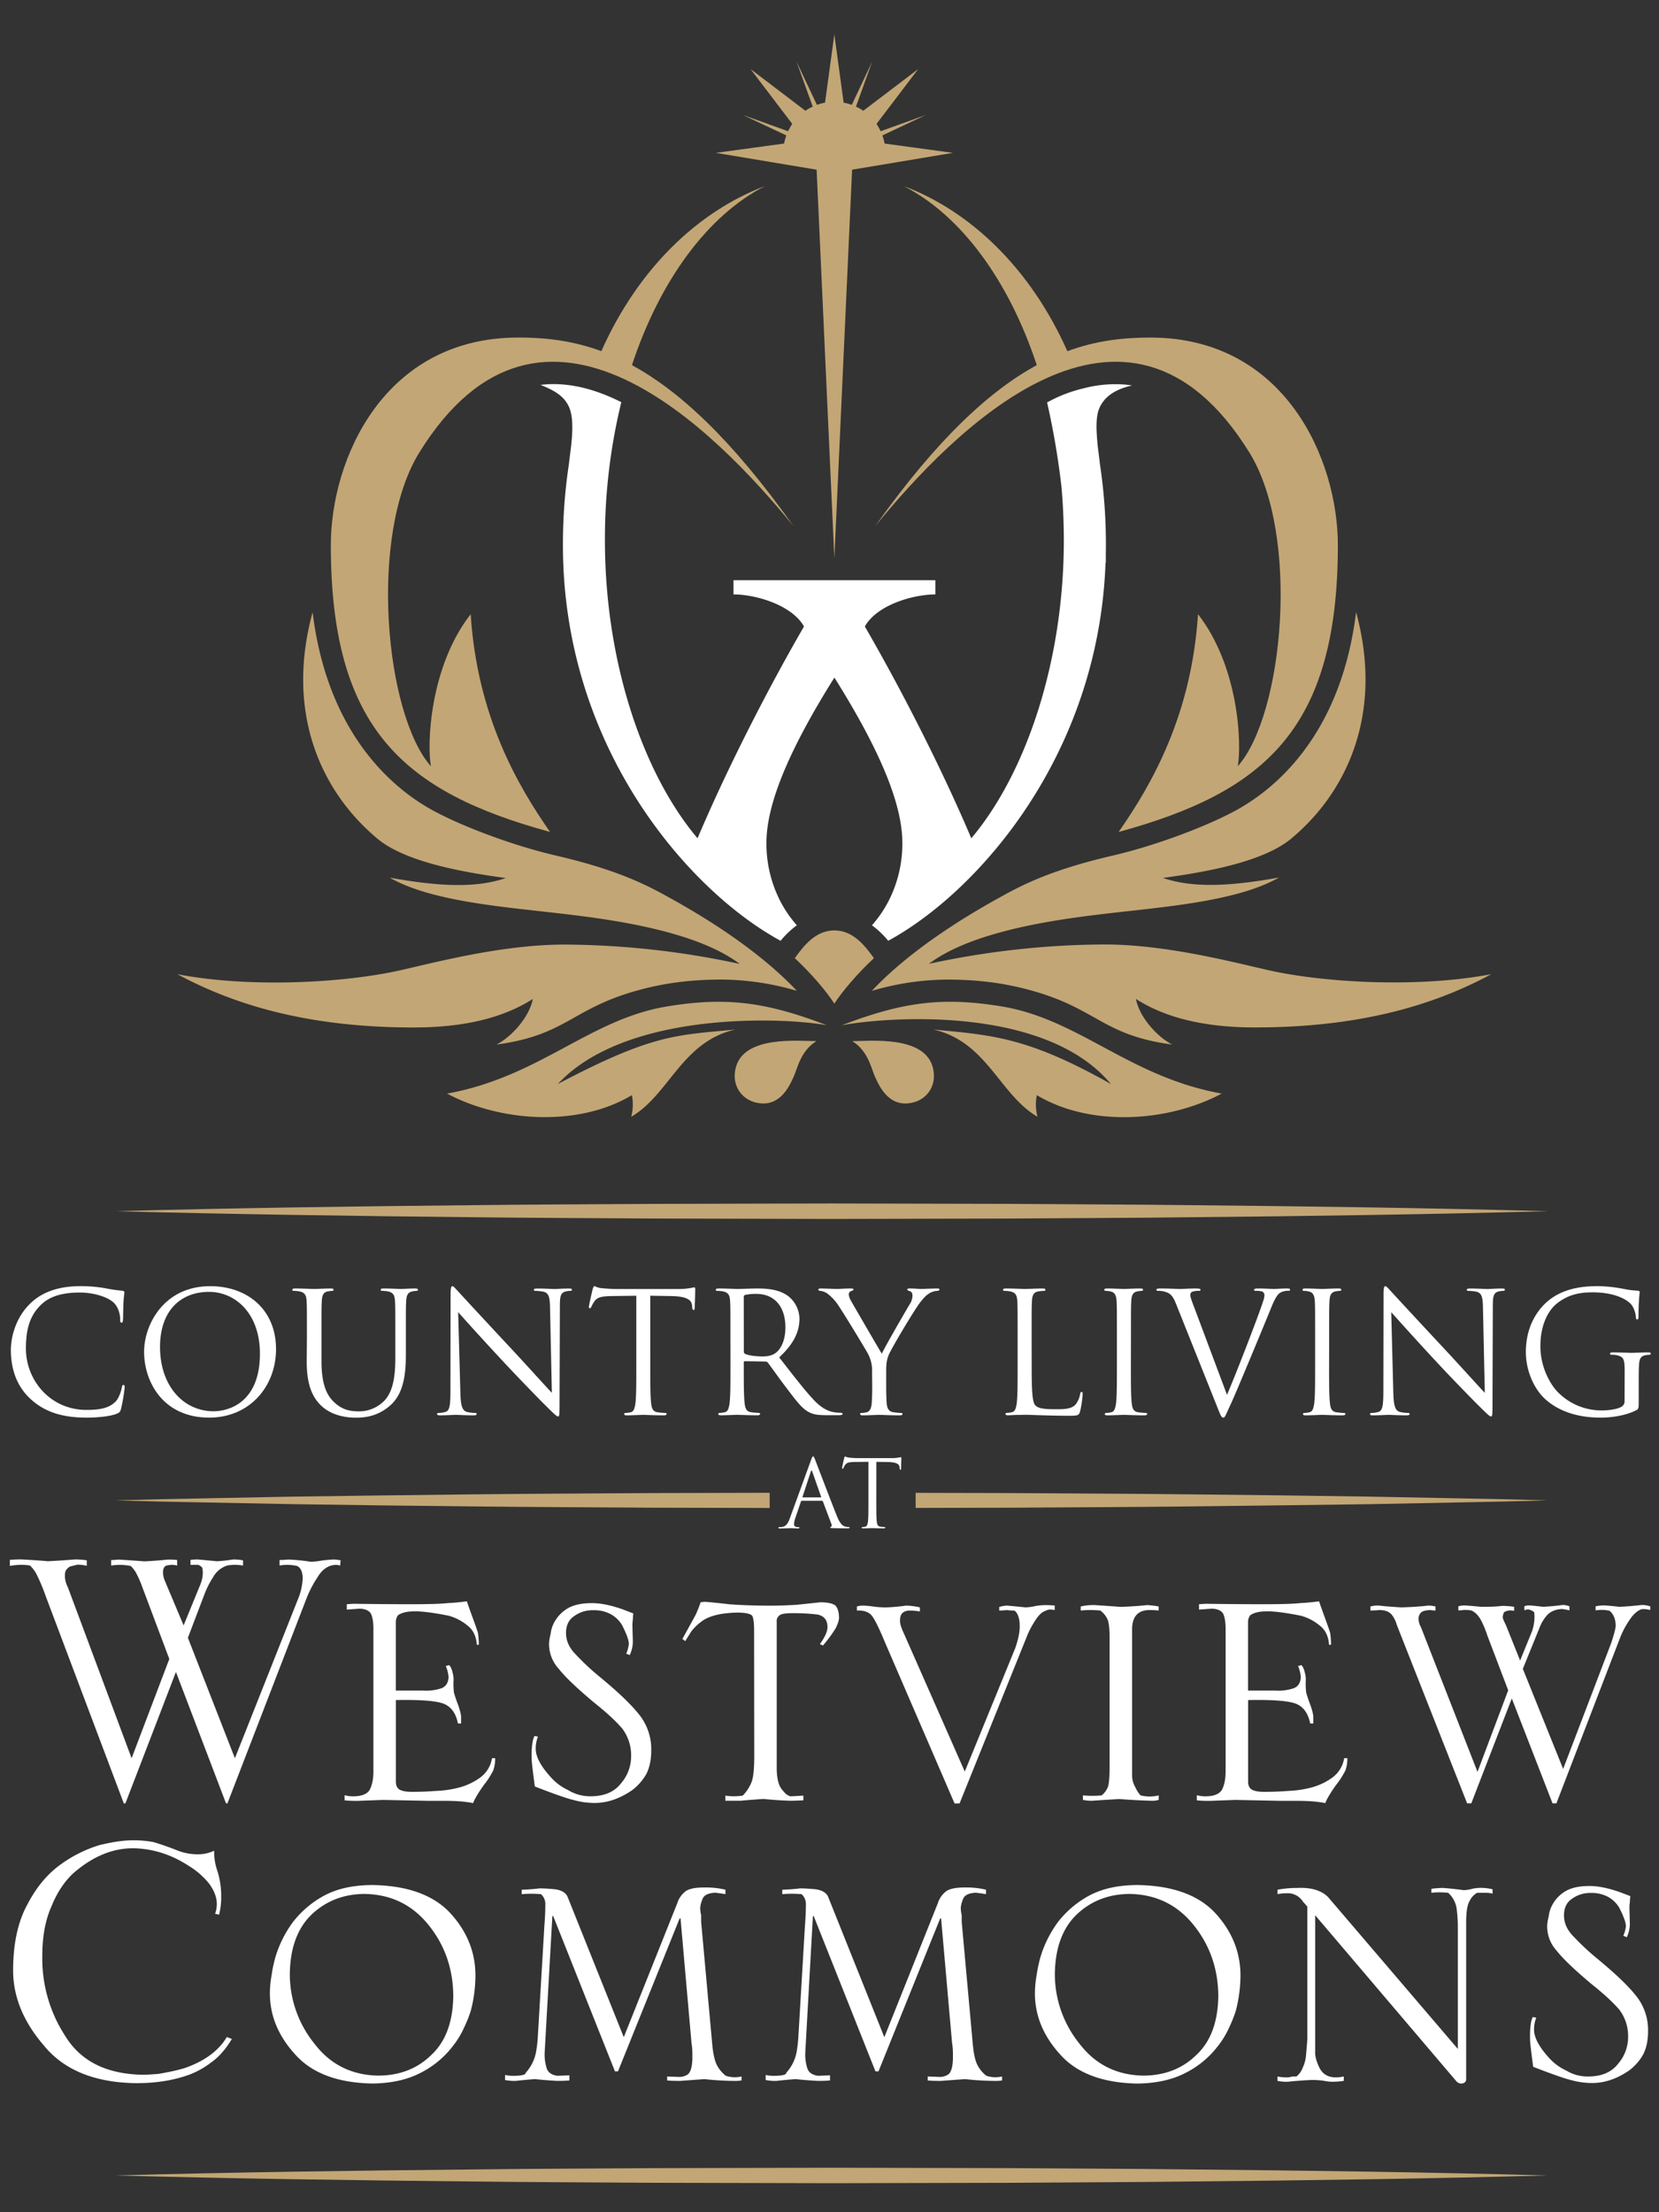 <svg id="Layer_1" data-name="Layer 1" xmlns="http://www.w3.org/2000/svg" viewBox="0 0 1200 1600">
  <rect x="0" y="0" width="1200" height="1600" fill="#333333" stroke="none"/>
  <defs>
    <style>
      .cls-1 {
        fill: #fff;
      }

      .cls-2 {
        fill: #c3a675;
      }
    </style>
  </defs>
  <title>Artboard 1</title>
  <path class="cls-1" d="M33,1154.25a137.36,137.36,0,0,0-6.23-15,24,24,0,0,0-5.11-7,39.35,39.35,0,0,0-6.23-.49,44.47,44.47,0,0,0-8.3.81v-4.38q4.25-.37,8.51-.33,11.82.65,18.91,1.3,7.88-.32,19.7-1.3a60.61,60.61,0,0,1,8.51.65v4a23.3,23.3,0,0,0-7-.81L51,1132.89a5.9,5.9,0,0,0-2.6,2c-1,.87-1.45,2.44-1.46,4.72a17.79,17.79,0,0,0,2.11,8.3l46.14,123.76,27.28-71.81-19.4-51.62a80.46,80.46,0,0,0-3.94-9.28,21.43,21.43,0,0,0-4.57-6.35,38.37,38.37,0,0,0-8-.81,42.26,42.26,0,0,0-6.15.49v-4a41,41,0,0,0,5.2-.33q10.41.64,18.77,1.3,7.73-.32,17-1.3a56.89,56.89,0,0,1,6.78.32v4a14,14,0,0,0-3.47-.49,18.56,18.56,0,0,0-4.26.49c-1.68.67-2.52,2.29-2.52,4.88a16.42,16.42,0,0,0,1,5.37l13.9,33.06,11.87-29a23.59,23.59,0,0,0,2-8.47,20.66,20.66,0,0,0-.35-4.23,6.67,6.67,0,0,0-3-2.12H137.8v-3.57a43.08,43.08,0,0,1,5.2-.32l14,1.3a112.41,112.41,0,0,0,11.71-1.3,39.18,39.18,0,0,1,7.08.65v3.73a38.32,38.32,0,0,0-6.33-.49,28.91,28.91,0,0,0-5,.49,17.59,17.59,0,0,0-10.22,8.31,65.68,65.68,0,0,0-6,11.56l-12.33,32.41,34,87.12,46.43-117.08a45.4,45.4,0,0,0,2.63-13.35q-.32-7-4.11-8.63a31.48,31.48,0,0,0-12.64-.33v-4a57.64,57.64,0,0,0,6.16-.33,137.22,137.22,0,0,1,16.43,1.62,59,59,0,0,0,8.69-1q6.17-.64,8.22-.65a26.23,26.23,0,0,1,4.75.65,13.76,13.76,0,0,0-.33,3.73,12.29,12.29,0,0,0-3.56-.49q-7.94.5-13,9.11a80.93,80.93,0,0,0-7.93,15.29L164.5,1304.33h-1l-36.24-95.07L90.7,1304.33H89.56Z"/>
  <path class="cls-1" d="M344.91,1189.6q-.65-9.13-6.51-13.71a36.11,36.11,0,0,0-14-7.34q-17.29-3.42-25.08-3.1-7.45,0-11.43,2.78a8.4,8.4,0,0,0-1.59,4.89v49.61H306a35.22,35.22,0,0,0,12.62-1.47q5.52-1.63,5.84-8.32a25.78,25.78,0,0,0-2-8,21.88,21.88,0,0,0,2.37-.65c1.05.87,1.89,2.65,2.52,5.36a18.2,18.2,0,0,1,.63,7q0,3.9.32,7.31a92.67,92.67,0,0,0,3,8.93q2.21,6.33,2.21,8.93v4.71h-2.25q-2.35-11.74-11.35-14.68-9-2.77-33.57-2.28v59q0,5.06,4,6.36c2.33.87,5.79,1.2,10.36,1q6.21,0,15-.65a76.3,76.3,0,0,0,17.05-2.61,46,46,0,0,0,15-7.34,21.68,21.68,0,0,0,8.13-13.7h2.28a25,25,0,0,1-1.42,8.92,63.18,63.18,0,0,1-6.8,10.54q-6,8.43-7.75,13a86.28,86.28,0,0,0-10-1.3q-5.22-.33-11.39-.33H309.38l-32.27-.65-17.56.65a88.21,88.21,0,0,1-10.28-.33v-3.73a23.9,23.9,0,0,0,5.95.81q10,0,12.53-5.37,2.36-5,2.35-13v-102.7q0-7-1.72-10.9-2.2-3.73-8.61-3.74l-8.92.65v-3.89l4.71-.33q21.68.33,41.92.33,19.63,0,26.38-.81,6.75-.32,13.82-1.3,1.24,3.75,4.4,12.38,3.29,9,3.61,10.43a54.39,54.39,0,0,1,.63,8.65Z"/>
  <path class="cls-1" d="M389.11,1256a23.62,23.62,0,0,0-1.61,8.8q0,8.63,11,20.68a38.74,38.74,0,0,0,12.57,9.29,30.5,30.5,0,0,0,16.11,4.4q14.82,0,22.07-9.43a29.74,29.74,0,0,0,7.25-19.68,31.79,31.79,0,0,0-6.52-20q-6.84-8-20.52-18.87-18.61-15.62-25.45-24.4a26.31,26.31,0,0,1-6.84-18.54,31.64,31.64,0,0,1,1.1-6.34,22.73,22.73,0,0,1,3.15-9.43,25.88,25.88,0,0,1,9.29-9.27q6.46-3.74,17.48-3.74,9.29,0,21.89,4.38l8,3.08c-.22,2.16-.33,3.67-.33,4.54a26.4,26.4,0,0,0-.31,4.7l.31,10.86a23.06,23.06,0,0,1-2.25,10l-2.54-1a24.23,24.23,0,0,0,1.9-7q0-4.07-4.91-13.68a22.26,22.26,0,0,0-7.75-7.65,25.1,25.1,0,0,0-13-3.1,22.34,22.34,0,0,0-13.61,4.07q-6.16,3.91-6.17,12.38,0,8,6.21,14.66a181.26,181.26,0,0,0,18,16.94q21.18,17.43,29.63,28.66a40,40,0,0,1,7.8,24.75q0,9.93-3.52,16.94a38.41,38.41,0,0,1-10.25,11.72Q443.86,1304,430.1,1304a56,56,0,0,1-14.74-2q-7.22-1.62-28.51-9.93-2.28-17.08-2.28-19.7-.33-12,2-16.77Z"/>
  <path class="cls-1" d="M545.46,1179q0-7.32-1.26-10.25-1.89-2.45-11.33-2.44-18.42.5-26.13,7A33.64,33.64,0,0,0,500,1180c-1.68,2.71-3.15,5-4.41,7a20.81,20.81,0,0,0-2-1.62l9.43-17.15a85.56,85.56,0,0,0,3.77-9.39,23,23,0,0,1,3.61-.32q7.38.64,17.28,1.79,13.83,1,30,1,8,0,18.69-.65l17-1.79q8,0,11,2.43c1.67,1.94,2.5,4.91,2.51,8.9,0,1.73-.84,4.26-2.51,7.61a99.69,99.69,0,0,1-9.12,12.31l-2.2-1q5.51-7.65,5.5-12.38,0-7.34-7.07-9a144.75,144.75,0,0,0-18.38-1q-7.7,0-9.27,1.63a4.9,4.9,0,0,0-2,4.56v105.55q0,11.89,4.23,16.29c2.4,3.15,4.64,4.61,6.73,4.4l8.3-.49v3.4q-5.8.33-9.55.32-10-.32-19.27-1.3-9.56.64-16.6,1.3h-11v-3.72a40.64,40.64,0,0,0,6.13.49,47.76,47.76,0,0,0,6.44-.49,29.32,29.32,0,0,0,6.44-9.94q1.88-5,1.89-18.41Z"/>
  <path class="cls-1" d="M640.16,1187.92q-6.78-16.45-10.09-20-3.47-3.42-10.24-3.1v-2.91a14.63,14.63,0,0,1,4.1-.65,62,62,0,0,1,7.57.65,64.32,64.32,0,0,0,9.3.65,123.57,123.57,0,0,0,14.5-1.3,47.68,47.68,0,0,1,10.09,1.3v2.92a51.79,51.79,0,0,0-7.57-.65q-7.1.33-6.78,7.33-.31,2.77,3,9.77l43.81,99.36,36.57-89.42q3.47-10.26,3.14-16.29a18.54,18.54,0,0,0-1.26-7.33q-1.57-3.42-3.15-3.42t-5.19-.33a50.23,50.23,0,0,1-5.2.33v-2.59a24.46,24.46,0,0,1,5.49-1q7.07.65,13.49,1.3a36.71,36.71,0,0,0,7.37-1,47.64,47.64,0,0,1,7.06-.65c1.87,0,4.12.11,6.73.33v3.24a18.49,18.49,0,0,0-3.14-.33c-.94-.21-2.88.45-5.81,2a21.07,21.07,0,0,0-4.56,5,72.6,72.6,0,0,0-5.81,10.41l-49.5,122.81h-3.62Z"/>
  <path class="cls-1" d="M783.29,1298.52c2.42.21,4.78.32,7.09.31s4.46-.11,6.46-.31a14.36,14.36,0,0,0,4.83-7q.93-3.91.94-14.33V1184.5q0-8.62-1.26-12.7a16.37,16.37,0,0,0-5.5-7q-3.61-.32-7.38-.33-3.3,0-6.76.33v-2.92a42.49,42.49,0,0,1,10.18-1q9.71.64,18.64,1.3,10.34-.32,19.26-1.3a77.34,77.34,0,0,1,8.3,1v2.92a63,63,0,0,0-7-.33q-12.21.33-12.21,14v105.06a16.9,16.9,0,0,0,2.35,9.12,22.45,22.45,0,0,0,3.76,5.86,26.85,26.85,0,0,0,13.15,0v3.27a16.63,16.63,0,0,1-5.48.62q-11.73-.32-23-1.24-10.33.61-20.18,1.27a31.71,31.71,0,0,1-6.15-.65Z"/>
  <path class="cls-1" d="M961.34,1189.6q-.65-9.13-6.51-13.71a36.11,36.11,0,0,0-14-7.34q-17.3-3.42-25.08-3.1-7.46,0-11.43,2.78a8.4,8.4,0,0,0-1.59,4.89v49.61h19.72a35.22,35.22,0,0,0,12.62-1.47q5.52-1.63,5.84-8.32a25.7,25.7,0,0,0-2-8,21.88,21.88,0,0,0,2.37-.65c1,.87,1.89,2.65,2.52,5.36a18.2,18.2,0,0,1,.63,7q0,3.9.32,7.31a92.67,92.67,0,0,0,3,8.93c1.47,4.22,2.2,7.2,2.21,8.93v4.71h-2.25q-2.36-11.74-11.35-14.68-9-2.77-33.57-2.28v59q0,5.06,4,6.36c2.33.87,5.79,1.2,10.36,1q6.21,0,15-.65a76.35,76.35,0,0,0,17-2.61,46,46,0,0,0,15-7.34,21.68,21.68,0,0,0,8.13-13.7h2.28a25,25,0,0,1-1.42,8.92,63.18,63.18,0,0,1-6.8,10.54q-6,8.43-7.75,13a86.28,86.28,0,0,0-10-1.3q-5.22-.33-11.39-.33H925.81l-32.27-.65-17.56.65a88.21,88.21,0,0,1-10.28-.33v-3.73a23.9,23.9,0,0,0,5.95.81q10,0,12.53-5.37,2.36-5,2.35-13v-102.7q0-7-1.72-10.9-2.2-3.73-8.61-3.74l-8.92.65v-3.89l4.71-.33q21.68.33,41.92.33,19.64,0,26.38-.81,6.75-.32,13.82-1.3,1.25,3.75,4.4,12.38,3.29,9,3.61,10.43a54.39,54.39,0,0,1,.63,8.65Z"/>
  <path class="cls-1" d="M1010.34,1175.22a20.37,20.37,0,0,0-3.62-7.33q-2.84-3.42-9-3.42a63.37,63.37,0,0,1-6.46.33v-2.91a20.81,20.81,0,0,1,6.14-.65q5.19.65,16.06,1.3,11.65-.32,19.68-1.3a23.36,23.36,0,0,1,5.2.65v2.91a21.77,21.77,0,0,1-3.78-.33,21.43,21.43,0,0,0-4.57.65c-2.21.67-3.52,2.33-3.94,5a12.94,12.94,0,0,0,1.73,6.68l40.94,104.73,22.2-59-15.12-39.74a73.06,73.06,0,0,0-3.94-9.77q-2.83-5.87-7.08-8c-.84-.43-2.78-.64-5.83-.65a23.35,23.35,0,0,1-4.09.33v-2.91a15.34,15.34,0,0,1,4.41-.65q5.2.31,12,1,11,0,14.8-.65a56.9,56.9,0,0,1,9.13.65v2.92a13.72,13.72,0,0,0-3-.33,9,9,0,0,0-4.25,1.3,9.38,9.38,0,0,0-1,3.74c0,.67.79,2.56,2.36,5.69l10.23,25.54,8.66-21.31a32.2,32.2,0,0,0,1.73-10.25,26.08,26.08,0,0,0-.23-3.42,9.08,9.08,0,0,0-4.26-2,7.55,7.55,0,0,0-2.84.65v-2.91a9.89,9.89,0,0,1,3.77-.65c2.61.21,5.86.55,9.73,1q7.07-.31,14.13-1.3a12.27,12.27,0,0,1,5,1v2.91a40.49,40.49,0,0,0-5.34-1q-7.38.33-11.31,5a30.5,30.5,0,0,0-5.18,9L1101.51,1207l29.16,72.38,34.84-91.27q3.48-10.75,3.15-13-.32-6.67-4.42-10.1a26.26,26.26,0,0,0-5.52-.65,34.87,34.87,0,0,0-4.57.33v-2.91a30.33,30.33,0,0,1,6.44-.65c3.24.21,6.8.55,10.67,1q7.7-.32,16-1.3a17.93,17.93,0,0,1,6.41,1v2.59a23.27,23.27,0,0,0-5.19-.65q-3.13,0-7.7,5a65.86,65.86,0,0,0-8.64,15l-46.36,120.53H1123l-29.47-75.88-29.31,75.88h-3Z"/>
  <path class="cls-1" d="M167.71,1474.7q-6.68,11.08-14.61,16.7a62.8,62.8,0,0,1-15.39,8.83q-18,6.72-40.72,6.4-44.14-1-65.59-27.59-21.91-25.66-21.91-53.89,0-28.87,10.26-47.64,9.48-18.29,23.47-28.55a94.85,94.85,0,0,1,28.59-14.44Q86.24,1331,96,1331a79.41,79.41,0,0,1,14.92,1.28q6.67,1.93,16.32,5.62a39.21,39.21,0,0,0,16.16,3.21,26.57,26.57,0,0,0,11.5-2.57,42.39,42.39,0,0,0,2.49,15.09A60.47,60.47,0,0,1,160,1371a52.14,52.14,0,0,1-1.53,13.8c-.91-.21-1.88-.43-2.9-.64a19.8,19.8,0,0,0,1.25-7.23q0-6.9-5.45-14.45a56.21,56.21,0,0,0-14.64-12.85q-18.84-12.37-39.86-12.85-22.58-.32-43.59,17.82-10,9.17-16,24.09-6.7,14.77-6.69,36.13a102.62,102.62,0,0,0,16.65,57.81q16.8,27.3,56,27.94,3.89,0,11.51-.64c2.59-.43,5.45-1,8.56-1.61s6.64-1.52,10.27-2.57q21.63-7.55,30.5-22.48Z"/>
  <path class="cls-1" d="M195.22,1441.69a74.52,74.52,0,0,1,1.24-13.16,98.37,98.37,0,0,1,2.79-13.16A82.82,82.82,0,0,1,212,1390a71.86,71.86,0,0,1,23.28-19.41q14-7.21,34.3-7.22,38.18.64,56.48,20.69,17.83,19.73,17.84,44.75a102,102,0,0,1-3.41,25.66,97.85,97.85,0,0,1-5.12,12.67,61.81,61.81,0,0,1-7.91,12.83,67.71,67.71,0,0,1-23,19.09q-14.28,7.55-34.91,7.86-37.86-.64-56-21Q195.22,1465.9,195.22,1441.69Zm14.41-13.83a80,80,0,0,0,17.89,50.34q17.11,22.35,45.74,23,23.65,0,38.9-15.12,15.4-14.47,15.71-42.78-.31-29-17.58-50.66-17.58-22.19-46.21-22.84-22.87,0-38.59,14.8Q209.94,1399.55,209.63,1427.86Z"/>
  <path class="cls-1" d="M365.37,1500.72a25.34,25.34,0,0,0,5.75.64q9.17,0,9.17-2.24a30.67,30.67,0,0,0,7.4-14.76,100.57,100.57,0,0,0,1.26-10.1l4.86-82.14q.62-7.38.63-14.6a9.52,9.52,0,0,0-3.1-7.54q-3.57-.32-7.29-.32c-2.17,0-4.4.11-6.67.32v-3.2q7.62-.32,12.9-1,4.5,0,11.19.64,7,1,9,5.29l40.72,101.7,38.7-96.89a17.43,17.43,0,0,1,5.44-8.18q3.57-3.21,14-3.21a61.75,61.75,0,0,1,15.39,1.6v3.2c-2.8-.43-5.24-.77-7.31-1q-7.77.33-9.32,4.65-1.86,4.65-1.55,7.54a20.06,20.06,0,0,0,.62,4V1390l7.92,87.44q.93,10.9,3.27,15.72a23.24,23.24,0,0,0,6.68,8.18,21.32,21.32,0,0,0,11.34.48v2.88a30.2,30.2,0,0,1-5.29.32,204.91,204.91,0,0,1-21.45-1.28q-9.17.65-17.72,1.28-6.06,0-9.33-.32v-2.88l8.1.32a11,11,0,0,0,6.69-1.76q3.12-2.24,3.44-11.07v-4.65a51.37,51.37,0,0,0-.64-7.22l-7.93-90h-.62L447,1498.14h-2.18l-44.66-112.31h-.62L394,1484a32.76,32.76,0,0,0,1.24,11.23q1.25,5.13,7.92,6.1l8.7-.32v3.68q-3.27.32-8.73.32-7-.32-16.21-1.28-8.24.64-13.68,1.28a34.59,34.59,0,0,1-7.93-.64Z"/>
  <path class="cls-1" d="M553.84,1500.72a25.34,25.34,0,0,0,5.75.64q9.17,0,9.17-2.24a30.67,30.67,0,0,0,7.4-14.76,100.57,100.57,0,0,0,1.26-10.1l4.86-82.14q.62-7.38.63-14.6a9.52,9.52,0,0,0-3.1-7.54q-3.57-.32-7.29-.32c-2.17,0-4.4.11-6.67.32v-3.2q7.62-.32,12.9-1,4.5,0,11.19.64,7,1,9,5.29l40.72,101.7,38.7-96.89a17.43,17.43,0,0,1,5.44-8.18q3.57-3.21,14-3.21a61.75,61.75,0,0,1,15.39,1.6v3.2c-2.8-.43-5.24-.77-7.31-1q-7.77.33-9.32,4.65-1.86,4.65-1.55,7.54a20.06,20.06,0,0,0,.62,4V1390l7.92,87.44q.93,10.9,3.27,15.72a23,23,0,0,0,6.68,8.18,21.32,21.32,0,0,0,11.34.48v2.88a30.2,30.2,0,0,1-5.29.32,204.91,204.91,0,0,1-21.45-1.28q-9.17.65-17.72,1.28-6.06,0-9.33-.32v-2.88l8.1.32a11,11,0,0,0,6.69-1.76q3.12-2.24,3.44-11.07v-4.65a51.37,51.37,0,0,0-.64-7.22l-7.93-90h-.62l-44.66,110.7h-2.18l-44.66-112.31H588L582.51,1484a32.76,32.76,0,0,0,1.24,11.23q1.25,5.13,7.92,6.1l8.7-.32v3.68q-3.27.32-8.73.32-7-.32-16.21-1.28-8.23.64-13.68,1.28a34.59,34.59,0,0,1-7.93-.64Z"/>
  <path class="cls-1" d="M748.59,1441.69a74.52,74.52,0,0,1,1.24-13.16,98.37,98.37,0,0,1,2.79-13.16A82.76,82.76,0,0,1,765.35,1390a71.86,71.86,0,0,1,23.28-19.41q14-7.21,34.3-7.22,38.18.64,56.49,20.69,17.83,19.73,17.84,44.75a102,102,0,0,1-3.41,25.66,97.85,97.85,0,0,1-5.12,12.67A61.17,61.17,0,0,1,880.8,1480a67.71,67.71,0,0,1-23,19.09q-14.28,7.54-34.91,7.86-37.86-.65-56-21Q748.59,1465.9,748.59,1441.69ZM763,1427.86a80,80,0,0,0,17.89,50.34q17.11,22.35,45.74,23,23.65,0,38.9-15.12,15.4-14.47,15.71-42.78-.32-29-17.58-50.66-17.58-22.19-46.21-22.84-22.87,0-38.59,14.8Q763.31,1399.55,763,1427.86Z"/>
  <path class="cls-1" d="M924.06,1501.84a35,35,0,0,0,7,.64,16.28,16.28,0,0,0,3.73-.64h3a15.37,15.37,0,0,0,4.6-6.58,25.5,25.5,0,0,0,2.3-9q.91-10.11.92-11.71v-95.62l-3.25-3.69a12.88,12.88,0,0,0-11.29-5.94,37.36,37.36,0,0,0-7,.64v-3.2a80.4,80.4,0,0,1,14.61-1.28q14.61-.64,21.92,6.58l93.88,109.85v-88.51a96.68,96.68,0,0,0-.94-13.49,19,19,0,0,0-6.07-10.92,61.81,61.81,0,0,0-6.38-.32,52.81,52.81,0,0,0-5.76.32v-2.87a65.4,65.4,0,0,1,8.39-.64q8.23.64,14.91,1.6a24.54,24.54,0,0,0,6.37-1,28.53,28.53,0,0,1,5.75-.64,37.22,37.22,0,0,1,8.86,1v3.2a17.49,17.49,0,0,0-4.19-.64h-7a13.62,13.62,0,0,0-5.43,5.94q-2.48,4-2.48,15.72v113.41c-.21,1.93-1.5,2.89-3.89,2.89a5.12,5.12,0,0,1-3.42-1.93L951.31,1385.22v98.17q-.31,5,2.8,11.55,3.27,7.21,11.51,7.54a29.77,29.77,0,0,0,6.38-.64V1505a53.75,53.75,0,0,1-8.69.64A27,27,0,0,1,958,1505a60,60,0,0,0-9.93-.64q-11.48.65-16.44,1.28A33.12,33.12,0,0,1,924,1505Z"/>
  <path class="cls-1" d="M1111.21,1459.27a23.14,23.14,0,0,0-1.59,8.67q0,8.5,10.81,20.4a38.33,38.33,0,0,0,12.4,9.16,30,30,0,0,0,15.89,4.34q14.63,0,21.77-9.3a29.37,29.37,0,0,0,7.15-19.41,31.35,31.35,0,0,0-6.43-19.73q-6.75-7.86-20.24-18.61-18.36-15.4-25.1-24.06a26,26,0,0,1-6.75-18.29,31.56,31.56,0,0,1,1.09-6.26,22.45,22.45,0,0,1,3.11-9.3,25.55,25.55,0,0,1,9.16-9.14q6.38-3.69,17.24-3.69,9.16,0,21.59,4.31l7.93,3c-.21,2.13-.32,3.62-.32,4.47a25.73,25.73,0,0,0-.31,4.64l.31,10.71a22.64,22.64,0,0,1-2.22,9.91l-2.51-1a23.62,23.62,0,0,0,1.87-6.9q0-4-4.84-13.49a21.86,21.86,0,0,0-7.65-7.55,24.71,24.71,0,0,0-12.79-3.05,22,22,0,0,0-13.42,4q-6.09,3.86-6.08,12.21,0,7.88,6.13,14.45a179.63,179.63,0,0,0,17.75,16.7q20.89,17.19,29.22,28.27a39.41,39.41,0,0,1,7.7,24.41q0,9.79-3.48,16.7a38,38,0,0,1-10.11,11.56q-13.27,9.16-26.85,9.15a55.7,55.7,0,0,1-14.53-1.93q-7.11-1.61-28.12-9.79-2.25-16.86-2.25-19.43-.32-11.88,1.92-16.54Z"/>
  <path class="cls-1" d="M22.53,1012.22c-11.76-10.55-14.67-24.38-14.67-35.9,0-8.13,2.79-22.31,13.58-33.11,7.28-7.28,18.31-13,37-13A104.41,104.41,0,0,1,76,931.69a105.06,105.06,0,0,0,12.37,1.82c1.33.12,1.58.61,1.58,1.33,0,1-.36,2.43-.61,6.79-.24,4-.24,10.67-.36,12.49s-.36,2.55-1.09,2.55-1-.85-1-2.55c0-4.73-1.94-9.7-5.09-12.37-4.24-3.64-13.58-6.91-24.25-6.91-16.13,0-23.65,4.73-27.89,8.85-8.85,8.49-10.91,19.28-10.91,31.65,0,23.16,17.83,44.39,43.78,44.39,9.1,0,16.25-1.09,21.1-6.06,2.55-2.67,4.12-8,4.49-10.19.24-1.33.49-1.82,1.21-1.82s.85.85.85,1.82A127.34,127.34,0,0,1,87.54,1019c-.73,2.3-1,2.55-3.15,3.52-4.85,1.94-14.07,2.79-21.83,2.79C44.36,1025.31,32.11,1020.83,22.53,1012.22Z"/>
  <path class="cls-1" d="M152,930.23c27.29,0,47.66,17.22,47.66,45.48,0,27.17-19.16,49.6-48.39,49.6-33.23,0-47.05-25.83-47.05-47.66C104.26,958,118.58,930.23,152,930.23Zm2.55,90.47c10.91,0,33.47-6.31,33.47-41.6,0-29.11-17.71-44.75-36.87-44.75-20.25,0-35.41,13.34-35.41,39.9.05,28.26,17,46.46,38.85,46.46Z"/>
  <path class="cls-1" d="M222,967.1c0-18.92,0-22.31-.24-26.2-.24-4.12-1.21-6.06-5.21-6.91a21.91,21.91,0,0,0-4.12-.36c-.49,0-1-.24-1-.73,0-.73.61-1,1.94-1,5.46,0,12.86.36,13.95.36s8.37-.36,12-.36c1.33,0,1.94.24,1.94,1,0,.49-.49.73-1,.73a18.9,18.9,0,0,0-3,.36c-3.27.49-4.24,2.67-4.49,6.91-.24,3.88-.24,7.28-.24,26.2v17c0,17.46,3.88,25,9.1,30,5.94,5.58,11.4,6.67,18.31,6.67a25.5,25.5,0,0,0,19-8.73c5.58-6.91,7-17.22,7-29.71V967.1c0-18.92,0-22.31-.24-26.2-.24-4.12-1.21-6.06-5.21-6.91a21.91,21.91,0,0,0-4.12-.36c-.49,0-1-.24-1-.73,0-.73.61-1,1.94-1,5.46,0,12.13.36,12.86.36s6.55-.36,10.19-.36c1.33,0,1.94.24,1.94,1,0,.49-.49.73-1,.73a18.9,18.9,0,0,0-3,.36c-3.27.73-4.24,2.67-4.49,6.91-.24,3.88-.24,7.28-.24,26.2v13c0,13.1-1.46,27.65-11.16,36.26-8.73,7.76-17.83,9-25,9-4.12,0-16.37-.49-25-8.61-5.94-5.7-10.55-14.19-10.55-31.9Z"/>
  <path class="cls-1" d="M333,1007.12c.24,9.94,1.46,13.1,4.73,14.07a26.3,26.3,0,0,0,6.06.73c.61,0,1,.24,1,.73,0,.73-.73,1-2.18,1-6.91,0-11.76-.36-12.86-.36s-6.18.36-11.64.36c-1.21,0-1.94-.12-1.94-1,0-.49.36-.73,1-.73a17.29,17.29,0,0,0,5-.73c3-.85,3.64-4.37,3.64-15.4l.12-69.49c0-4.73.36-6.06,1.33-6.06s3,2.67,4.24,3.88c1.82,2.06,19.89,21.59,38.57,41.6,12,12.86,25.23,27.65,29.11,31.65l-1.33-61.61c-.12-7.88-1-10.55-4.73-11.52a32.09,32.09,0,0,0-5.94-.61c-.85,0-1-.36-1-.85,0-.73,1-.85,2.43-.85,5.46,0,11.28.36,12.61.36s5.34-.36,10.31-.36c1.33,0,2.18.12,2.18.85,0,.49-.49.85-1.33.85a11,11,0,0,0-2.91.36c-4,.85-4.49,3.52-4.49,10.79l-.24,71.07c0,8-.24,8.61-1.09,8.61s-2.43-1.33-8.85-7.76c-1.33-1.21-18.8-19-31.65-32.87C349,968.68,335.28,953.4,331.4,949Z"/>
  <path class="cls-1" d="M470.37,988.45c0,11.64,0,21.22.61,26.32.36,3.52,1.09,6.18,4.73,6.67a52.47,52.47,0,0,0,5.46.49c.73,0,1,.36,1,.73,0,.61-.61,1-1.94,1-6.67,0-14.31-.36-14.92-.36s-8.25.36-11.88.36c-1.33,0-1.94-.24-1.94-1,0-.36.24-.73,1-.73a18.54,18.54,0,0,0,3.64-.49c2.43-.49,3-3.15,3.52-6.67.61-5.09.61-14.67.61-26.32v-51.3l-17.95.24c-7.52.12-10.43,1-12.37,3.88A21.57,21.57,0,0,0,427.8,945c-.36,1-.73,1.21-1.21,1.21s-.61-.36-.61-1.09c0-1.21,2.43-11.64,2.67-12.61.24-.73.73-2.3,1.21-2.3.85,0,2.06,1.21,5.34,1.46,3.52.36,8.13.61,9.58.61h45.48a48.71,48.71,0,0,0,8.61-.61c1.82-.24,2.91-.61,3.4-.61s.61.73.61,1.46c0,3.64-.36,12-.36,13.34,0,1.09-.36,1.58-.85,1.58s-.85-.36-1-2.06l-.12-1.33c-.36-3.64-3.27-6.43-14.92-6.67l-15.28-.24Z"/>
  <path class="cls-1" d="M528.33,967.1c0-18.92,0-22.31-.24-26.2-.24-4.12-1.21-6.06-5.21-6.91a21.91,21.91,0,0,0-4.12-.36c-.49,0-1-.24-1-.73,0-.73.61-1,1.94-1,5.46,0,13.1.36,13.7.36,1.33,0,10.55-.36,14.31-.36,7.64,0,15.77.73,22.19,5.34a21.23,21.23,0,0,1,8.37,16.49c0,9-3.76,17.95-14.67,28,9.94,12.73,18.19,23.53,25.23,31,6.55,6.91,11.76,8.25,14.8,8.73a28.81,28.81,0,0,0,4.73.36c.61,0,1.09.36,1.09.73,0,.73-.73,1-2.91,1h-8.61c-6.79,0-9.82-.61-13-2.3-5.21-2.79-9.46-8.73-16.37-17.83-5.09-6.67-10.79-14.8-13.22-17.95a2,2,0,0,0-1.58-.73l-14.92-.24c-.61,0-.85.36-.85,1v2.91c0,11.64,0,21.22.61,26.32.36,3.52,1.09,6.18,4.73,6.67a52.47,52.47,0,0,0,5.46.49c.73,0,1,.36,1,.73,0,.61-.61,1-1.94,1-6.67,0-14.31-.36-14.92-.36-.12,0-7.76.36-11.4.36-1.33,0-1.94-.24-1.94-1,0-.36.24-.73,1-.73a18.54,18.54,0,0,0,3.64-.49c2.43-.49,3-3.15,3.52-6.67.61-5.09.61-14.67.61-26.32Zm9.7,10.55a1.59,1.59,0,0,0,.85,1.46c1.82,1.09,7.4,1.94,12.73,1.94,2.91,0,6.31-.36,9.1-2.3,4.24-2.91,7.4-9.46,7.4-18.68,0-15.16-8-24.25-21-24.25a36.35,36.35,0,0,0-8.13.73,1.47,1.47,0,0,0-1,1.46Z"/>
  <path class="cls-1" d="M630.8,992.21a25.72,25.72,0,0,0-2.8-12.74c-.85-1.94-17.1-28.62-21.34-34.93a34,34,0,0,0-8.25-9,11.63,11.63,0,0,0-5.21-1.94c-.61,0-1.21-.24-1.21-.85s.49-.85,1.58-.85c2.3,0,11.4.36,12,.36.85,0,5.46-.36,10.19-.36,1.33,0,1.58.36,1.58.85s-.73.61-1.82,1.09a2.45,2.45,0,0,0-1.58,2.18,10.35,10.35,0,0,0,1.58,4.73c1.94,3.52,20.13,34.81,22.31,38.32,2.3-5.09,17.71-31.65,20.13-35.66a11.91,11.91,0,0,0,2.06-6.18c0-1.7-.49-3-1.94-3.4-1.09-.36-1.82-.61-1.82-1.21s.73-.73,1.94-.73c3.15,0,7,.36,8,.36.73,0,9.46-.36,11.76-.36.85,0,1.58.24,1.58.73s-.61,1-1.58,1a11.61,11.61,0,0,0-5.58,1.7c-2.43,1.46-3.76,2.91-6.43,6.18-4,4.85-21,33.35-23.16,38.57C641,984.44,641,988.2,641,992.21v10.43c0,1.94,0,7,.36,12.13.24,3.52,1.33,6.18,5,6.67a52.47,52.47,0,0,0,5.46.49c.73,0,1,.36,1,.73,0,.61-.61,1-1.94,1-6.67,0-14.31-.36-14.92-.36s-8.25.36-11.88.36c-1.33,0-1.94-.24-1.94-1,0-.36.24-.73,1-.73a18.54,18.54,0,0,0,3.64-.49c2.43-.49,3.52-3.15,3.76-6.67.36-5.09.36-10.19.36-12.13Z"/>
  <path class="cls-1" d="M746.25,988.69c0,17.83.49,25.59,2.67,27.77,1.94,1.94,5.09,2.79,14.55,2.79,6.43,0,11.76-.12,14.67-3.64a17,17,0,0,0,3.15-7.28c.12-1,.36-1.58,1.09-1.58s.73.49.73,1.82a76.38,76.38,0,0,1-1.82,12.13c-.85,2.79-1.21,3.27-7.64,3.27-8.73,0-15-.24-20.13-.36s-8.85-.36-12.37-.36c-.49,0-2.55.12-5,.12s-5.09.24-6.91.24c-1.33,0-1.94-.24-1.94-1,0-.36.24-.73,1-.73a18.54,18.54,0,0,0,3.64-.49c2.43-.49,3-3.15,3.52-6.67.61-5.09.61-14.67.61-26.32V967.1c0-18.92,0-22.31-.24-26.2-.24-4.12-1.21-6.06-5.21-6.91a21.91,21.91,0,0,0-4.12-.36c-.49,0-1-.24-1-.73,0-.73.61-1,1.94-1,5.46,0,13.1.36,13.7.36s9.46-.36,13.1-.36c1.33,0,1.94.24,1.94,1,0,.49-.49.73-1,.73a29.73,29.73,0,0,0-4,.36c-3.52.61-4.49,2.67-4.73,6.91-.24,3.88-.24,7.28-.24,26.2Z"/>
  <path class="cls-1" d="M818,988.45c0,11.64,0,21.22.61,26.32.36,3.52,1.09,6.18,4.73,6.67a52.47,52.47,0,0,0,5.46.49c.73,0,1,.36,1,.73,0,.61-.61,1-1.94,1-6.67,0-14.31-.36-14.92-.36s-8.25.36-11.88.36c-1.33,0-1.94-.24-1.94-1,0-.36.24-.73,1-.73a18.54,18.54,0,0,0,3.64-.49c2.43-.49,3-3.15,3.52-6.67.61-5.09.61-14.67.61-26.32V967.1c0-18.92,0-22.31-.24-26.2-.24-4.12-1.46-6.18-4.12-6.79a15.89,15.89,0,0,0-3.76-.49c-.49,0-1-.24-1-.73,0-.73.61-1,1.94-1,4,0,11.64.36,12.25.36s8.25-.36,11.88-.36c1.33,0,1.94.24,1.94,1,0,.49-.49.73-1,.73a18.9,18.9,0,0,0-3,.36c-3.27.61-4.24,2.67-4.49,6.91-.24,3.88-.24,7.28-.24,26.2Z"/>
  <path class="cls-1" d="M887.52,1008.82c7-16.25,23.28-58.58,26-67.31a17.41,17.41,0,0,0,1.09-4.61,3,3,0,0,0-1.58-2.79,15.25,15.25,0,0,0-4.61-.49c-.73,0-1.33-.12-1.33-.73s.73-1,2.67-1c4.85,0,10.43.36,11.88.36.73,0,5.94-.36,9.46-.36,1.33,0,2.06.24,2.06.85s-.49.85-1.46.85a11,11,0,0,0-5.82,1.46c-1.58,1.09-3.4,3.15-6.67,11.4-1.33,3.4-7.4,17.95-13.58,32.87-7.4,17.71-12.86,30.8-15.64,36.75-3.4,7.28-3.88,9.22-5.09,9.22-1.46,0-2.06-1.7-4.37-7.52l-29.71-74.34c-2.67-6.79-4.49-8.13-8.73-9.34a18.82,18.82,0,0,0-4.61-.49c-.73,0-1-.36-1-.85,0-.73,1.21-.85,3.15-.85,5.82,0,12.73.36,14.19.36,1.21,0,6.67-.36,11.28-.36,2.18,0,3.27.24,3.27.85s-.36.85-1.21.85a14.1,14.1,0,0,0-4.61.61,2.43,2.43,0,0,0-1.58,2.43c0,1.58,1.46,5.34,3.27,10.07Z"/>
  <path class="cls-1" d="M961.37,988.45c0,11.64,0,21.22.61,26.32.36,3.52,1.09,6.18,4.73,6.67a52.47,52.47,0,0,0,5.46.49c.73,0,1,.36,1,.73,0,.61-.61,1-1.94,1-6.67,0-14.31-.36-14.92-.36s-8.25.36-11.88.36c-1.33,0-1.94-.24-1.94-1,0-.36.24-.73,1-.73a18.54,18.54,0,0,0,3.64-.49c2.43-.49,3-3.15,3.52-6.67.61-5.09.61-14.67.61-26.32V967.1c0-18.92,0-22.31-.24-26.2-.24-4.12-1.46-6.18-4.12-6.79a15.89,15.89,0,0,0-3.76-.49c-.49,0-1-.24-1-.73,0-.73.61-1,1.94-1,4,0,11.64.36,12.25.36s8.25-.36,11.88-.36c1.33,0,1.94.24,1.94,1,0,.49-.49.73-1,.73a18.9,18.9,0,0,0-3,.36c-3.27.61-4.24,2.67-4.49,6.91-.24,3.88-.24,7.28-.24,26.2Z"/>
  <path class="cls-1" d="M1007.82,1007.12c.24,9.94,1.46,13.1,4.73,14.07a26.3,26.3,0,0,0,6.06.73c.61,0,1,.24,1,.73,0,.73-.73,1-2.18,1-6.91,0-11.76-.36-12.86-.36s-6.18.36-11.64.36c-1.21,0-1.94-.12-1.94-1,0-.49.36-.73,1-.73a17.29,17.29,0,0,0,5-.73c3-.85,3.64-4.37,3.64-15.4l.12-69.49c0-4.73.36-6.06,1.33-6.06s3,2.67,4.24,3.88c1.82,2.06,19.89,21.59,38.57,41.6,12,12.86,25.23,27.65,29.11,31.65l-1.33-61.61c-.12-7.88-1-10.55-4.73-11.52a32.09,32.09,0,0,0-5.94-.61c-.85,0-1-.36-1-.85,0-.73,1-.85,2.43-.85,5.46,0,11.28.36,12.61.36s5.34-.36,10.31-.36c1.33,0,2.18.12,2.18.85,0,.49-.49.85-1.33.85a11,11,0,0,0-2.91.36c-4,.85-4.49,3.52-4.49,10.79l-.24,71.07c0,8-.24,8.61-1.09,8.61s-2.43-1.33-8.85-7.76c-1.33-1.21-18.8-19-31.65-32.87-14.07-15.16-27.77-30.44-31.65-34.81Z"/>
  <path class="cls-1" d="M1175.17,992.69c0-9.82-.61-11.16-5.46-12.49a21.91,21.91,0,0,0-4.12-.36c-.49,0-1-.24-1-.73,0-.73.61-1,1.94-1,5.46,0,13.1.36,13.7.36s8.25-.36,11.88-.36c1.33,0,1.94.24,1.94,1,0,.49-.49.73-1,.73a18.9,18.9,0,0,0-3,.36c-3.27.61-4.24,2.67-4.49,6.91-.24,3.88-.24,7.52-.24,12.61v13.58c0,5.46-.12,5.7-1.58,6.55-7.76,4.12-18.68,5.46-25.71,5.46-9.22,0-26.44-1.21-39.9-13-7.4-6.43-14.43-19.4-14.43-34.56,0-19.4,9.46-33.11,20.25-39.9s22.92-7.64,32.26-7.64a104.21,104.21,0,0,1,18.55,2.06,60,60,0,0,0,9.82,1.21c1.21.12,1.46.61,1.46,1.09a152.4,152.4,0,0,0-.85,17.22c0,1.94-.24,2.55-1.09,2.55-.61,0-.73-.73-.85-1.82a18.59,18.59,0,0,0-2.55-8c-3-4.61-12.86-9.82-28.5-9.82-7.64,0-16.74.73-26,8-7,5.58-12,16.61-12,30.8,0,17.1,8.61,29.47,12.86,33.59a44.15,44.15,0,0,0,31.77,13c4.37,0,10.67-.73,13.83-2.55a4.41,4.41,0,0,0,2.43-4.24Z"/>
  <path class="cls-2" d="M83.22,876c86.35-2.32,172.7-3.53,259-4.35,43.18-.52,86.35-.63,129.53-.93l129.53-.31,129.53.29,64.76.4,32.38.21,32.38.33c86.35.82,172.7,2,259.05,4.37-86.35,2.33-172.7,3.55-259.05,4.37l-32.38.33-32.38.21-64.76.4-129.53.29-129.53-.31c-43.18-.3-86.35-.42-129.53-.93C255.92,879.48,169.57,878.26,83.22,876Z"/>
  <path class="cls-2" d="M556.72,1079.67l-84.92.2c-43.18.3-86.35.42-129.53.93s-86.35,1-129.53,1.62L148,1083.69l-32.38.64-32.38.84,32.38.84,32.38.64,64.76,1.25q64.76,1,129.53,1.62c43.17.52,86.35.63,129.53.93l84.92.2Z"/>
  <path class="cls-2" d="M1087.05,1084.32l-32.38-.64-64.76-1.26q-64.75-1-129.53-1.62c-43.18-.52-86.35-.62-129.53-.93l-68.54-.16v10.91l68.54-.16c43.18-.31,86.35-.41,129.53-.93s86.35-1,129.53-1.62l64.76-1.26,32.38-.64,32.38-.85Z"/>
  <path class="cls-1" d="M586.65,1056c.81-2.23,1.08-2.63,1.49-2.63s.67.34,1.48,2.43c1,2.57,11.62,30.46,15.74,40.73,2.43,6,4.39,7.09,5.81,7.5a8.79,8.79,0,0,0,2.7.4c.41,0,.68.07.68.41s-.61.54-1.35.54c-1,0-6,0-10.61-.14-1.28-.06-2-.06-2-.47s.2-.4.47-.47.81-.74.41-1.82l-6.28-16.62a.6.6,0,0,0-.61-.41H580a.71.71,0,0,0-.67.54l-4.06,12a14.09,14.09,0,0,0-.94,4.53c0,1.35,1.42,2,2.57,2h.67c.47,0,.68.14.68.41s-.41.54-1,.54c-1.62,0-4.52-.2-5.27-.2s-4.46.2-7.63.2c-.88,0-1.29-.14-1.29-.54s.27-.41.61-.41a19,19,0,0,0,2-.14c3.11-.4,4.46-3,5.68-6.35Zm7,27c.34,0,.34-.21.27-.48l-6.41-18.24c-.34-1-.68-1-1,0l-6,18.24c-.13.34,0,.48.21.48Z"/>
  <path class="cls-1" d="M633.86,1085.82c0,6.48,0,11.82.34,14.66.21,2,.61,3.45,2.63,3.71a30.11,30.11,0,0,0,3,.27c.41,0,.54.21.54.41s-.34.54-1.09.54c-3.71,0-8-.2-8.3-.2s-4.59.2-6.62.2c-.74,0-1.08-.14-1.08-.54,0-.2.14-.41.54-.41a9.72,9.72,0,0,0,2-.27c1.35-.26,1.69-1.75,2-3.71.34-2.83.34-8.17.34-14.66v-28.57l-10,.14c-4.19.07-5.81.54-6.89,2.16a11.88,11.88,0,0,0-1.15,2.1c-.21.54-.41.67-.68.67s-.34-.2-.34-.61c0-.67,1.35-6.48,1.49-7s.4-1.29.67-1.29a12.47,12.47,0,0,0,3,.82c2,.2,4.53.34,5.34.34h25.33a27.55,27.55,0,0,0,4.8-.34c1-.14,1.62-.34,1.89-.34s.34.41.34.82c0,2-.2,6.68-.2,7.43s-.2.88-.47.88-.47-.21-.54-1.15l-.06-.74c-.2-2-1.83-3.58-8.31-3.71l-8.51-.14Z"/>
  <path class="cls-2" d="M83.22,1573.41c86.35-2.32,172.7-3.53,259-4.35,43.18-.52,86.35-.63,129.53-.93l129.53-.31,129.53.29,64.76.4,32.38.21,32.38.33c86.35.82,172.7,2,259.05,4.37-86.35,2.33-172.7,3.55-259.05,4.37l-32.38.33-32.38.21-64.76.4-129.53.29-129.53-.31c-43.18-.3-86.35-.42-129.53-.93C255.92,1576.93,169.57,1575.72,83.22,1573.41Z"/>
  <path class="cls-2" d="M616.48,753C628,760.2,630.1,772.52,633,779c3.44,7.58,10.65,22.8,27.82,18.28,9.51-2.5,16.87-11.74,14.16-24.27C669.77,748.63,629.44,753,616.48,753Z"/>
  <path class="cls-2" d="M457.1,264.07c33.67,18.36,71.68,52.82,116.9,116.53-56.23-68.85-181.36-197.67-270.7-53.32-36.87,59.57-24.8,189.44,8.38,226.92-2.94-16.28-.78-72.11,28.78-110,4.66,73.26,33.65,123.5,57.42,157.53C292.56,572.9,239.3,527.53,239.3,394.24c0-61.89,38.19-150.12,135.67-150.12,18.92,0,38.62,2,60,9.85,26.89-60.36,70.51-101.31,118.28-119.35C511.74,155.93,477.32,202.93,457.1,264.07Z"/>
  <path class="cls-2" d="M517.78,110.56l72.91,12.17L603.51,403.8l12.83-281.07,72.9-12.17-49.4-6.73a36.25,36.25,0,0,0-1.6-5.88l31.4-14.78L637,94.92a37.29,37.29,0,0,0-3-5.29l30.17-39.69L624.44,80.11a37.29,37.29,0,0,0-5.29-3L630.9,44.45l-14.78,31.4a36.65,36.65,0,0,0-5.89-1.6l-6.73-49.4-6.73,49.4a36.25,36.25,0,0,0-5.88,1.6l-14.78-31.4,11.75,32.66a37.29,37.29,0,0,0-5.29,3L542.89,49.94l30.17,39.69a37.29,37.29,0,0,0-3,5.29L537.37,83.16l31.4,14.78a36.25,36.25,0,0,0-1.6,5.88Z"/>
  <path class="cls-2" d="M916.45,701.46c-27.73-6.36-74.18-18.37-117.75-18.37a611.21,611.21,0,0,0-126.76,14c31.15-23.59,91.06-31.78,122.8-35.65,44.29-5.4,98.85-8.82,130.43-26.77-33.74,6.07-61.47,8-84,.3,26.11-3.6,71.3-10.62,92.59-28.27,40.88-33.89,67.06-91,47.13-164C970.34,529,925,568.1,897.36,584.2c-20.24,11.8-59.24,26.87-92.55,34.62-47,10.91-67.5,22.35-84.26,31.69-58.37,32.53-83,58.92-89.93,66.14a196.28,196.28,0,0,1,54.1-8.16c22.75,0,41.92,2.51,61.4,7.92,47.71,13.26,51.26,32.29,101.73,39.07-11.25-5.85-23.77-20.08-26.2-33,16.6,10.65,42.58,20.62,86,20.62,69.86,0,124.78-13.5,171.07-38.53C1026.21,714.65,957.32,710.84,916.45,701.46Z"/>
  <path class="cls-2" d="M608.79,741.58c28.22-5.55,146-16,194.76,42.43-60.32-33.94-85.44-35.29-128.38-39.39,38.67,8.73,47.89,47.22,75.26,63.06a35,35,0,0,1-.48-15.63c37.93,22.84,94.11,20,133.72-1.11-67-12.06-103-53.84-159.32-63.07C681.9,720.92,653.07,724.57,608.79,741.58Z"/>
  <path class="cls-2" d="M632.13,693c-6.69-9.3-15.17-20.07-28.62-20.07S581.58,683.7,574.89,693c11.58,10.71,22.86,23.94,28.62,32.87C609.27,716.94,620.55,703.72,632.13,693Z"/>
  <path class="cls-2" d="M749.93,264.07C716.25,282.43,678.25,316.89,633,380.6c56.23-68.85,181.36-197.67,270.7-53.32,36.87,59.57,24.8,189.44-8.38,226.92,2.94-16.28.78-72.11-28.78-110-4.66,73.26-33.65,123.5-57.42,157.53,105.33-28.81,158.59-74.18,158.59-207.47,0-61.89-38.19-150.12-135.67-150.12-18.92,0-38.62,2-60,9.85C745.19,193.6,701.57,152.65,653.8,134.61,695.29,155.93,729.7,202.93,749.93,264.07Z"/>
  <path class="cls-1" d="M794.55,296.87c4-11.55,15-16,24.22-18.05-.87-.16-1.78-.29-2.69-.41H816c-1.87-.25-3.82-.4-5.84-.47l-1.77-.06h-.63a90.4,90.4,0,0,0-24,3,101.73,101.73,0,0,0-25,9.46l-.1.05-1,.48v.06l-.26.14a572.66,572.66,0,0,1,10.38,60.87q1.69,19,1.72,38.79c0,88.29-27.7,169.1-66.94,215.58-18.56-44-47.32-101.95-77-153.2,8.92-15.83,35.32-23.19,51-23.19V419.65h-146v10.26c15.63,0,42,7.36,51,23.19-29.68,51.26-58.43,109.2-77,153.2-39.33-46.48-67-127.3-67-215.58a417.37,417.37,0,0,1,11.85-99.86l-1-.48c-20.56-10.16-39.61-14.16-57.46-12,10.37,4.07,17.23,8.28,20.64,16,2.49,5.64,3.14,14.42,1.37,29.42-.14,1-.76,6-1.48,12a389.57,389.57,0,0,0-4.3,58.5c0,146.92,91.53,250.35,157.43,286.12a65.44,65.44,0,0,1,11.77-11.21,84.72,84.72,0,0,1-11.92-17.33h0a91,91,0,0,1-10.08-42.25c0-29,17.29-68.78,49.16-119.57h0c31.87,50.79,49.16,90.58,49.16,119.57a91,91,0,0,1-10.08,42.25h0a84.72,84.72,0,0,1-11.92,17.33,65.44,65.44,0,0,1,11.77,11.21c64-34.73,152.09-133.22,157.19-273.35h.2v-5.71c0-2.35.07-4.7.07-7.07a389.57,389.57,0,0,0-4.3-58.5c-.71-6-1.34-11-1.48-12-.07-.56-.12-1.09-.18-1.63-.38-4-.67-7.78-.8-11.34C793,304.87,793.49,300.36,794.55,296.87Z"/>
  <path class="cls-2" d="M532,773c-2.71,12.54,4.65,21.77,14.16,24.27,17.17,4.52,24.38-10.7,27.82-18.28,2.94-6.47,5-18.79,16.56-26C577.58,753,537.25,748.63,532,773Z"/>
  <path class="cls-2" d="M359.18,755.47c50.48-6.78,54-25.81,101.73-39.07,19.48-5.41,38.65-7.92,61.4-7.92a196.28,196.28,0,0,1,54.1,8.16c-7-7.22-31.56-33.61-89.93-66.14-16.76-9.34-37.31-20.78-84.26-31.69C368.9,611.07,329.9,596,309.66,584.2c-27.61-16.1-73-55.23-83.54-141.42-19.93,73,6.25,130.08,47.13,164,21.29,17.65,66.48,24.67,92.59,28.27-22.51,7.74-50.23,5.76-84-.3,31.58,18,86.13,21.37,130.43,26.77,31.73,3.87,91.65,12.06,122.8,35.65a611.21,611.21,0,0,0-126.76-14c-43.57,0-90,12-117.75,18.37-40.87,9.38-109.76,13.19-162.24,3.06,46.29,25,101.21,38.53,171.07,38.53,43.39,0,69.38-10,86-20.62C382.94,735.4,370.43,749.62,359.18,755.47Z"/>
  <path class="cls-2" d="M482.67,727.88c-56.33,9.23-92.34,51-159.32,63.07,39.65,21,95.78,23.94,133.72,1.11a35,35,0,0,1-.48,15.63c27.37-15.84,36.6-54.33,75.26-63.06-42.94,4.1-59.9,3.29-128.38,39.39,50-53.87,166.55-48,194.76-42.43C554,724.57,525.12,720.92,482.67,727.88Z"/>
</svg>

